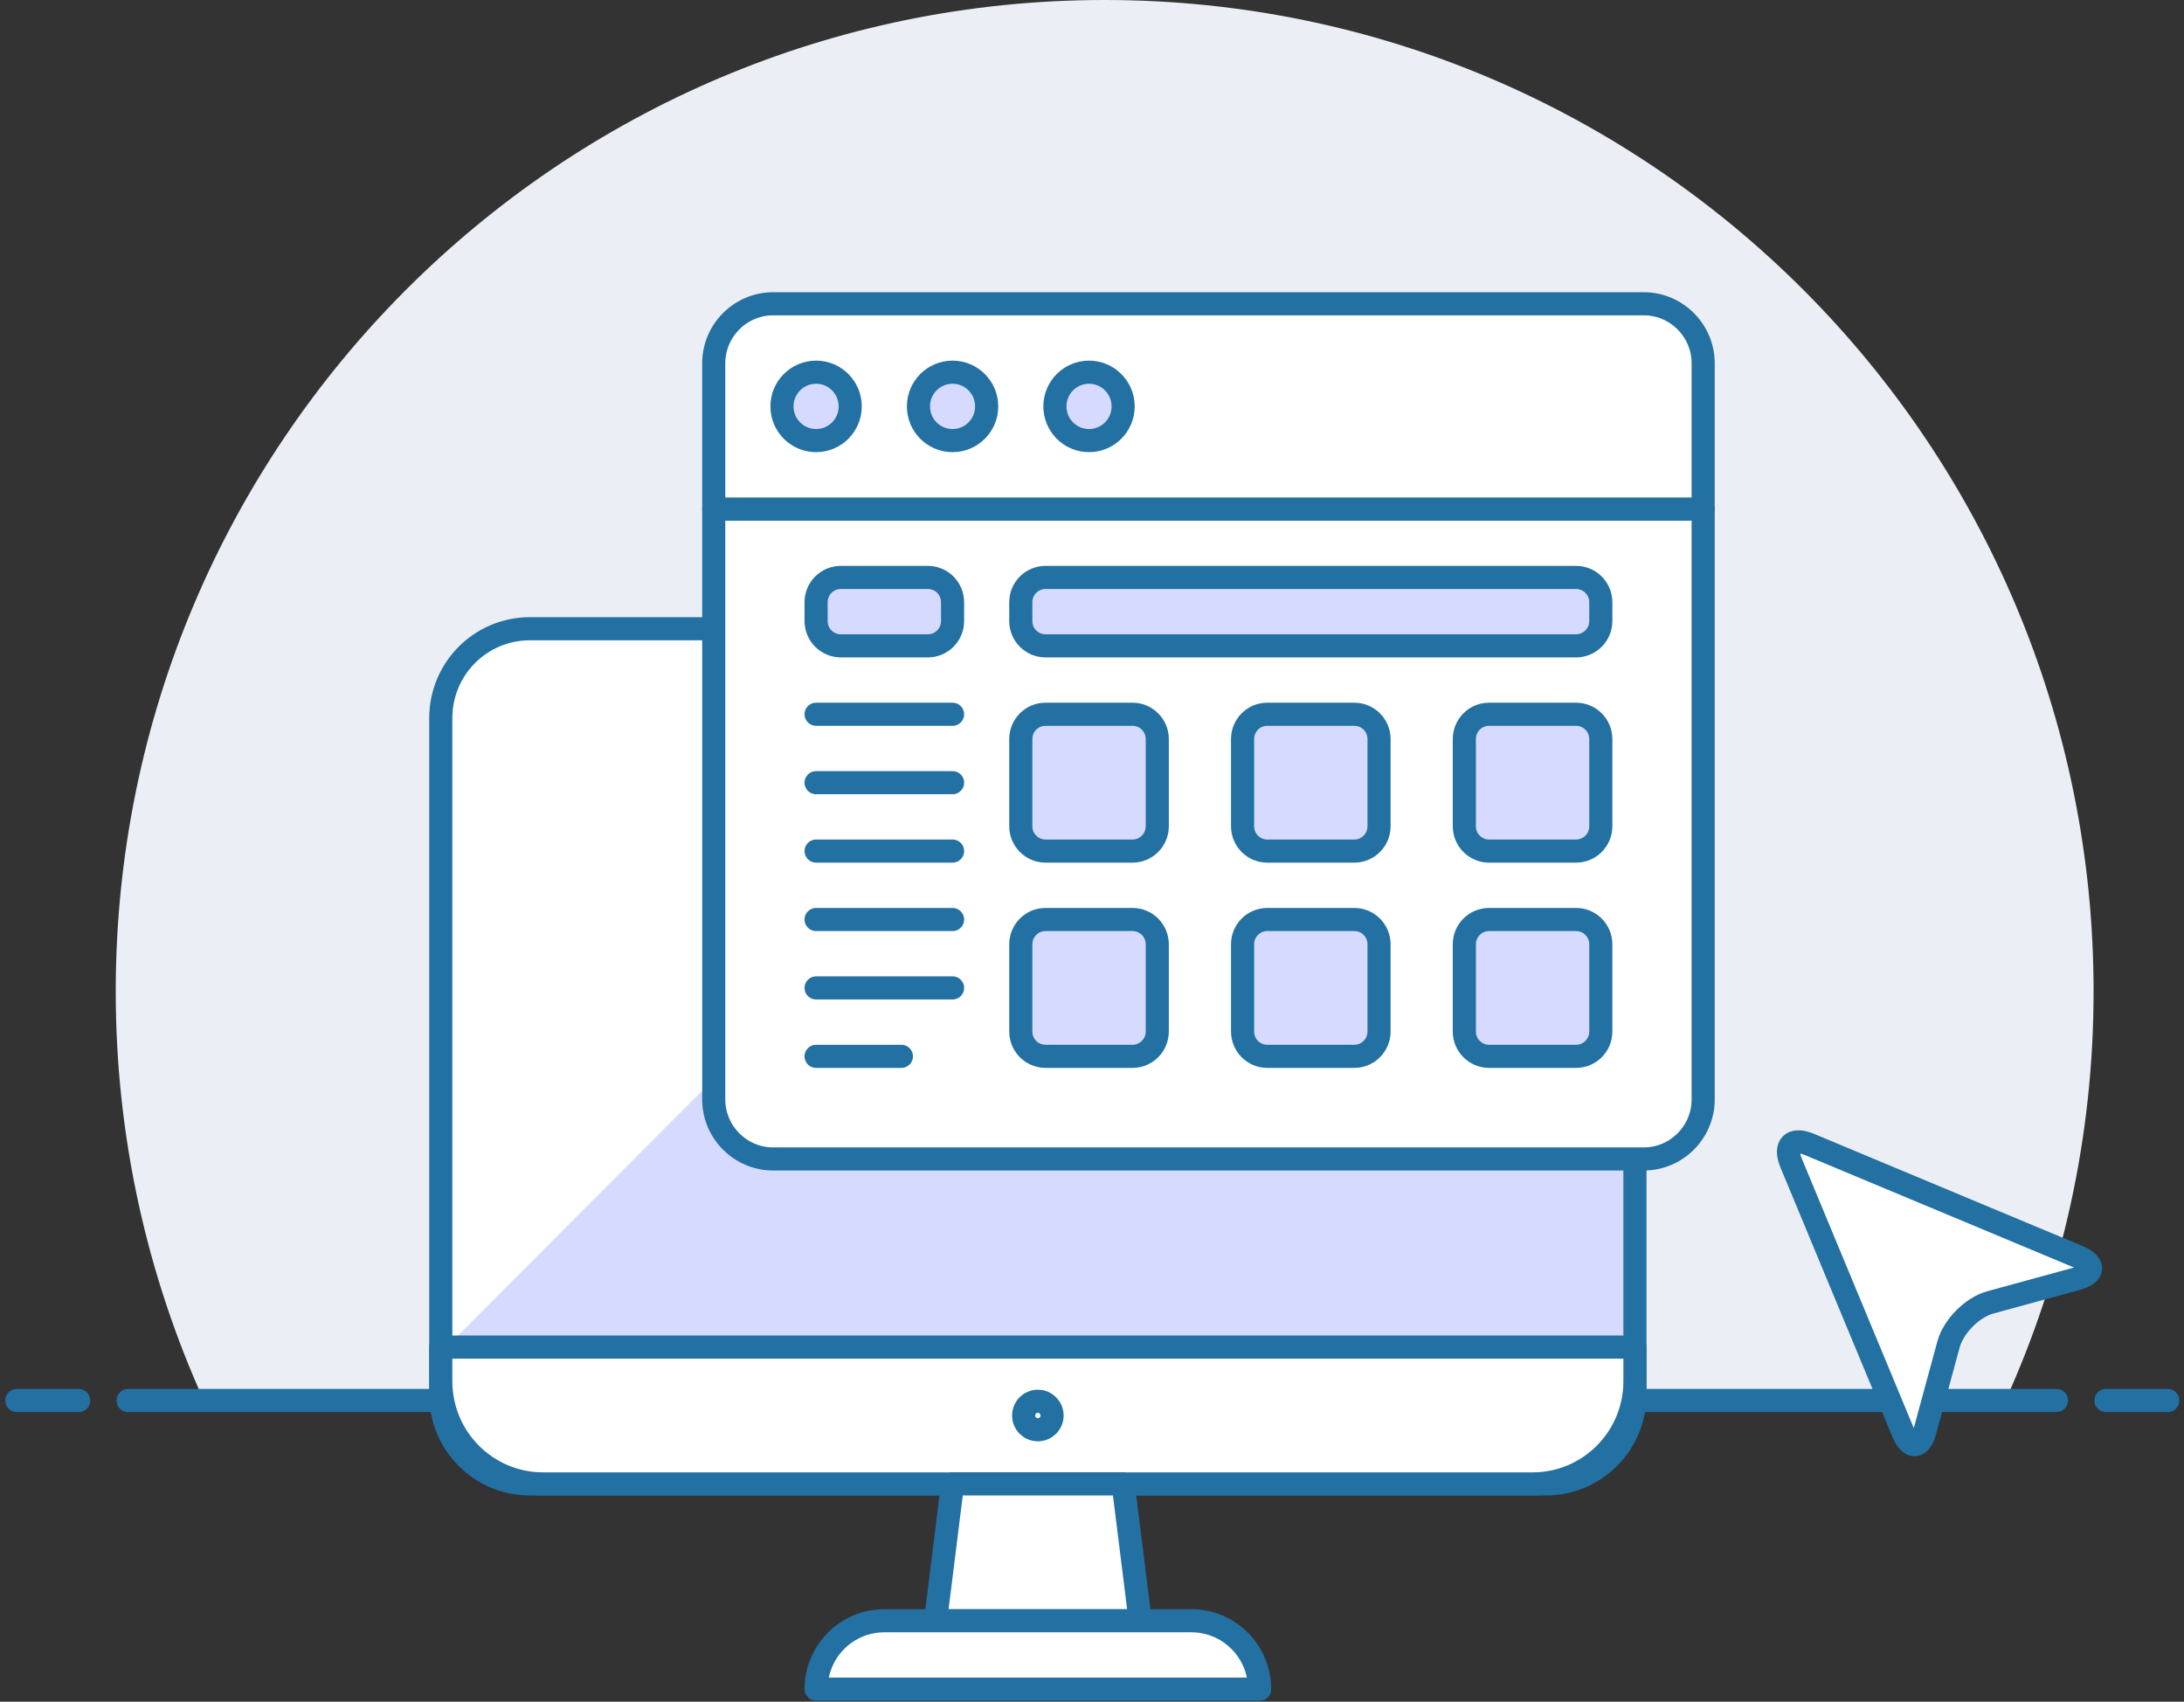 <?xml version="1.0" encoding="UTF-8"?>
<svg width="258px" height="201px" viewBox="0 0 258 201" version="1.1" xmlns="http://www.w3.org/2000/svg" xmlns:xlink="http://www.w3.org/1999/xlink">
    <rect x="0" y="0" width="258" height="201" fill="#333333" stroke="none"/>
    <!-- Generator: Sketch 51.2 (57519) - http://www.bohemiancoding.com/sketch -->
    <title>promote-your-property</title>
    <desc>Created with Sketch.</desc>
    <defs></defs>
    <g id="Marketing-Website" stroke="none" stroke-width="1" fill="none" fill-rule="evenodd">
        <g id="promote-your-property" transform="translate(1, 0)">
            <path d="M246.319,117.113 C246.319,52.434 194.014,0 129.496,0 C64.977,0 12.672,52.434 12.672,117.113 C12.672,134.343 16.413,150.69 23.081,165.422 L235.91,165.422 C242.575,150.69 246.319,134.343 246.319,117.113" id="Fill-1" fill="#EBEFF5"></path>
            <path d="M14.132,165.422 L241.938,165.422" id="Stroke-3" stroke="#2370A3" stroke-width="2.73" stroke-linecap="round" stroke-linejoin="round"></path>
            <path d="M0.99,165.422 L8.291,165.422" id="Stroke-5" stroke="#2370A3" stroke-width="2.73" stroke-linecap="round" stroke-linejoin="round"></path>
            <path d="M247.78,165.422 L255.081,165.422" id="Stroke-7" stroke="#2370A3" stroke-width="2.73" stroke-linecap="round" stroke-linejoin="round"></path>
            <path d="M181.623,175.275 L61.586,175.275 C55.78,175.275 51.072,170.555 51.072,164.735 L51.072,84.805 C51.072,78.982 55.78,74.265 61.586,74.265 L181.623,74.265 C187.429,74.265 192.137,78.982 192.137,84.805 L192.137,164.735 C192.137,170.555 187.429,175.275 181.623,175.275" id="Fill-9" fill="#D6DAFF"></path>
            <path d="M136.384,74.265 L63.164,74.265 C56.485,74.265 51.073,79.69 51.073,86.386 L51.073,159.787 L136.384,74.265 Z" id="Fill-11" fill="#FFFFFF"></path>
            <path d="M181.623,175.275 L61.586,175.275 C55.78,175.275 51.072,170.555 51.072,164.735 L51.072,84.805 C51.072,78.982 55.78,74.265 61.586,74.265 L181.623,74.265 C187.429,74.265 192.137,78.982 192.137,84.805 L192.137,164.735 C192.137,170.555 187.429,175.275 181.623,175.275 Z" id="Stroke-13" stroke="#2370A3" stroke-width="2.73" stroke-linecap="round" stroke-linejoin="round"></path>
            <path d="M180.046,175.275 C186.722,175.275 192.137,169.847 192.137,163.154 L192.137,159.113 L51.072,159.113 L51.072,163.154 C51.072,169.847 56.484,175.275 63.164,175.275 L180.046,175.275 Z" id="Fill-15" fill="#FFFFFF"></path>
            <path d="M180.046,175.275 C186.722,175.275 192.137,169.847 192.137,163.154 L192.137,159.113 L51.072,159.113 L51.072,163.154 C51.072,169.847 56.484,175.275 63.164,175.275 L180.046,175.275 Z" id="Stroke-17" stroke="#2370A3" stroke-width="2.73" stroke-linecap="round" stroke-linejoin="round"></path>
            <polygon id="Fill-19" fill="#FFFFFF" points="133.696 191.437 109.513 191.437 111.528 175.275 131.68 175.275"></polygon>
            <polygon id="Stroke-21" stroke="#2370A3" stroke-width="2.73" stroke-linecap="round" stroke-linejoin="round" points="133.696 191.437 109.513 191.437 111.528 175.275 131.68 175.275"></polygon>
            <path d="M147.802,199.517 L95.407,199.517 C95.407,195.055 99.014,191.436 103.467,191.436 L139.741,191.436 C144.192,191.436 147.802,195.055 147.802,199.517" id="Fill-23" fill="#FFFFFF"></path>
            <path d="M147.802,199.517 L95.407,199.517 C95.407,195.055 99.014,191.436 103.467,191.436 L139.741,191.436 C144.192,191.436 147.802,195.055 147.802,199.517 Z" id="Stroke-25" stroke="#2370A3" stroke-width="2.73" stroke-linecap="round" stroke-linejoin="round"></path>
            <path d="M193.188,136.89 L90.325,136.89 C86.47,136.89 83.316,133.728 83.316,129.864 L83.316,60.123 L200.198,60.123 L200.198,129.864 C200.198,133.728 197.043,136.89 193.188,136.89" id="Fill-27" fill="#FFFFFF"></path>
            <path d="M193.188,136.89 L90.325,136.89 C86.47,136.89 83.316,133.728 83.316,129.864 L83.316,60.123 L200.198,60.123 L200.198,129.864 C200.198,133.728 197.043,136.89 193.188,136.89 Z" id="Stroke-29" stroke="#2370A3" stroke-width="2.73" stroke-linecap="round" stroke-linejoin="round"></path>
            <path d="M200.197,60.124 L83.315,60.124 L83.315,42.908 C83.315,39.043 86.47,35.881 90.325,35.881 L193.188,35.881 C197.043,35.881 200.197,39.043 200.197,42.908 L200.197,60.124 Z" id="Fill-31" fill="#FFFFFF"></path>
            <path d="M200.197,60.124 L83.315,60.124 L83.315,42.908 C83.315,39.043 86.47,35.881 90.325,35.881 L193.188,35.881 C197.043,35.881 200.197,39.043 200.197,42.908 L200.197,60.124 Z" id="Stroke-33" stroke="#2370A3" stroke-width="2.73" stroke-linecap="round" stroke-linejoin="round"></path>
            <path d="M99.437,48.002 C99.437,50.233 97.632,52.042 95.407,52.042 C93.181,52.042 91.376,50.233 91.376,48.002 C91.376,45.771 93.181,43.961 95.407,43.961 C97.632,43.961 99.437,45.771 99.437,48.002" id="Fill-35" fill="#D6DAFF"></path>
            <path d="M99.437,48.002 C99.437,50.233 97.632,52.042 95.407,52.042 C93.181,52.042 91.376,50.233 91.376,48.002 C91.376,45.771 93.181,43.961 95.407,43.961 C97.632,43.961 99.437,45.771 99.437,48.002 Z" id="Stroke-37" stroke="#2370A3" stroke-width="2.73" stroke-linecap="round" stroke-linejoin="round"></path>
            <path d="M115.559,48.002 C115.559,50.233 113.754,52.042 111.528,52.042 C109.3,52.042 107.498,50.233 107.498,48.002 C107.498,45.771 109.3,43.961 111.528,43.961 C113.754,43.961 115.559,45.771 115.559,48.002" id="Fill-39" fill="#D6DAFF"></path>
            <path d="M115.559,48.002 C115.559,50.233 113.754,52.042 111.528,52.042 C109.3,52.042 107.498,50.233 107.498,48.002 C107.498,45.771 109.3,43.961 111.528,43.961 C113.754,43.961 115.559,45.771 115.559,48.002 Z" id="Stroke-41" stroke="#2370A3" stroke-width="2.73" stroke-linecap="round" stroke-linejoin="round"></path>
            <path d="M131.68,48.002 C131.68,50.233 129.875,52.042 127.65,52.042 C125.421,52.042 123.619,50.233 123.619,48.002 C123.619,45.771 125.421,43.961 127.65,43.961 C129.875,43.961 131.68,45.771 131.68,48.002" id="Fill-43" fill="#D6DAFF"></path>
            <path d="M131.68,48.002 C131.68,50.233 129.875,52.042 127.65,52.042 C125.421,52.042 123.619,50.233 123.619,48.002 C123.619,45.771 125.421,43.961 127.65,43.961 C129.875,43.961 131.68,45.771 131.68,48.002 Z" id="Stroke-45" stroke="#2370A3" stroke-width="2.73" stroke-linecap="round" stroke-linejoin="round"></path>
            <path d="M132.79,100.527 L122.509,100.527 C120.897,100.527 119.589,99.215 119.589,97.599 L119.589,87.293 C119.589,85.677 120.897,84.365 122.509,84.365 L132.79,84.365 C134.402,84.365 135.71,85.677 135.71,87.293 L135.71,97.599 C135.71,99.215 134.402,100.527 132.79,100.527" id="Fill-47" fill="#D6DAFF"></path>
            <path d="M132.79,100.527 L122.509,100.527 C120.897,100.527 119.589,99.215 119.589,97.599 L119.589,87.293 C119.589,85.677 120.897,84.365 122.509,84.365 L132.79,84.365 C134.402,84.365 135.71,85.677 135.71,87.293 L135.71,97.599 C135.71,99.215 134.402,100.527 132.79,100.527 Z" id="Stroke-49" stroke="#2370A3" stroke-width="2.73" stroke-linecap="round" stroke-linejoin="round"></path>
            <path d="M158.988,100.527 L148.708,100.527 C147.093,100.527 145.787,99.215 145.787,97.599 L145.787,87.293 C145.787,85.677 147.093,84.365 148.708,84.365 L158.988,84.365 C160.6,84.365 161.909,85.677 161.909,87.293 L161.909,97.599 C161.909,99.215 160.6,100.527 158.988,100.527" id="Fill-51" fill="#D6DAFF"></path>
            <path d="M158.988,100.527 L148.708,100.527 C147.093,100.527 145.787,99.215 145.787,97.599 L145.787,87.293 C145.787,85.677 147.093,84.365 148.708,84.365 L158.988,84.365 C160.6,84.365 161.909,85.677 161.909,87.293 L161.909,97.599 C161.909,99.215 160.6,100.527 158.988,100.527 Z" id="Stroke-53" stroke="#2370A3" stroke-width="2.73" stroke-linecap="round" stroke-linejoin="round"></path>
            <path d="M185.185,100.527 L174.904,100.527 C173.292,100.527 171.984,99.215 171.984,97.599 L171.984,87.293 C171.984,85.677 173.292,84.365 174.904,84.365 L185.185,84.365 C186.797,84.365 188.106,85.677 188.106,87.293 L188.106,97.599 C188.106,99.215 186.797,100.527 185.185,100.527" id="Fill-55" fill="#D6DAFF"></path>
            <path d="M185.185,100.527 L174.904,100.527 C173.292,100.527 171.984,99.215 171.984,97.599 L171.984,87.293 C171.984,85.677 173.292,84.365 174.904,84.365 L185.185,84.365 C186.797,84.365 188.106,85.677 188.106,87.293 L188.106,97.599 C188.106,99.215 186.797,100.527 185.185,100.527 Z" id="Stroke-57" stroke="#2370A3" stroke-width="2.73" stroke-linecap="round" stroke-linejoin="round"></path>
            <path d="M132.79,124.77 L122.509,124.77 C120.897,124.77 119.589,123.458 119.589,121.842 L119.589,111.536 C119.589,109.917 120.897,108.608 122.509,108.608 L132.79,108.608 C134.402,108.608 135.71,109.917 135.71,111.536 L135.71,121.842 C135.71,123.458 134.402,124.77 132.79,124.77" id="Fill-59" fill="#D6DAFF"></path>
            <path d="M132.79,124.77 L122.509,124.77 C120.897,124.77 119.589,123.458 119.589,121.842 L119.589,111.536 C119.589,109.917 120.897,108.608 122.509,108.608 L132.79,108.608 C134.402,108.608 135.71,109.917 135.71,111.536 L135.71,121.842 C135.71,123.458 134.402,124.77 132.79,124.77 Z" id="Stroke-61" stroke="#2370A3" stroke-width="2.73" stroke-linecap="round" stroke-linejoin="round"></path>
            <path d="M158.988,124.77 L148.708,124.77 C147.093,124.77 145.787,123.458 145.787,121.842 L145.787,111.536 C145.787,109.917 147.093,108.608 148.708,108.608 L158.988,108.608 C160.6,108.608 161.909,109.917 161.909,111.536 L161.909,121.842 C161.909,123.458 160.6,124.77 158.988,124.77" id="Fill-63" fill="#D6DAFF"></path>
            <path d="M158.988,124.77 L148.708,124.77 C147.093,124.77 145.787,123.458 145.787,121.842 L145.787,111.536 C145.787,109.917 147.093,108.608 148.708,108.608 L158.988,108.608 C160.6,108.608 161.909,109.917 161.909,111.536 L161.909,121.842 C161.909,123.458 160.6,124.77 158.988,124.77 Z" id="Stroke-65" stroke="#2370A3" stroke-width="2.73" stroke-linecap="round" stroke-linejoin="round"></path>
            <path d="M185.185,124.77 L174.904,124.77 C173.292,124.77 171.984,123.458 171.984,121.842 L171.984,111.536 C171.984,109.917 173.292,108.608 174.904,108.608 L185.185,108.608 C186.797,108.608 188.106,109.917 188.106,111.536 L188.106,121.842 C188.106,123.458 186.797,124.77 185.185,124.77" id="Fill-67" fill="#D6DAFF"></path>
            <path d="M185.185,124.77 L174.904,124.77 C173.292,124.77 171.984,123.458 171.984,121.842 L171.984,111.536 C171.984,109.917 173.292,108.608 174.904,108.608 L185.185,108.608 C186.797,108.608 188.106,109.917 188.106,111.536 L188.106,121.842 C188.106,123.458 186.797,124.77 185.185,124.77 Z" id="Stroke-69" stroke="#2370A3" stroke-width="2.73" stroke-linecap="round" stroke-linejoin="round"></path>
            <path d="M108.608,76.285 L98.327,76.285 C96.712,76.285 95.407,74.974 95.407,73.357 L95.407,71.132 C95.407,69.513 96.712,68.204 98.327,68.204 L108.608,68.204 C110.22,68.204 111.529,69.513 111.529,71.132 L111.529,73.357 C111.529,74.974 110.22,76.285 108.608,76.285" id="Fill-71" fill="#D6DAFF"></path>
            <path d="M108.608,76.285 L98.327,76.285 C96.712,76.285 95.407,74.974 95.407,73.357 L95.407,71.132 C95.407,69.513 96.712,68.204 98.327,68.204 L108.608,68.204 C110.22,68.204 111.529,69.513 111.529,71.132 L111.529,73.357 C111.529,74.974 110.22,76.285 108.608,76.285 Z" id="Stroke-73" stroke="#2370A3" stroke-width="2.73" stroke-linecap="round" stroke-linejoin="round"></path>
            <path d="M185.185,76.285 L122.509,76.285 C120.897,76.285 119.588,74.974 119.588,73.357 L119.588,71.132 C119.588,69.513 120.897,68.204 122.509,68.204 L185.185,68.204 C186.797,68.204 188.106,69.513 188.106,71.132 L188.106,73.357 C188.106,74.974 186.797,76.285 185.185,76.285" id="Fill-75" fill="#D6DAFF"></path>
            <path d="M185.185,76.285 L122.509,76.285 C120.897,76.285 119.588,74.974 119.588,73.357 L119.588,71.132 C119.588,69.513 120.897,68.204 122.509,68.204 L185.185,68.204 C186.797,68.204 188.106,69.513 188.106,71.132 L188.106,73.357 C188.106,74.974 186.797,76.285 185.185,76.285 Z" id="Stroke-77" stroke="#2370A3" stroke-width="2.73" stroke-linejoin="round"></path>
            <path d="M95.407,84.365 L111.529,84.365" id="Stroke-79" stroke="#2370A3" stroke-width="2.73" stroke-linecap="round" stroke-linejoin="round"></path>
            <path d="M95.407,92.447 L111.529,92.447" id="Stroke-81" stroke="#2370A3" stroke-width="2.73" stroke-linecap="round" stroke-linejoin="round"></path>
            <path d="M95.407,100.527 L111.529,100.527" id="Stroke-83" stroke="#2370A3" stroke-width="2.73" stroke-linecap="round" stroke-linejoin="round"></path>
            <path d="M95.407,108.608 L111.529,108.608" id="Stroke-85" stroke="#2370A3" stroke-width="2.73" stroke-linecap="round" stroke-linejoin="round"></path>
            <path d="M95.407,116.689 L111.529,116.689" id="Stroke-87" stroke="#2370A3" stroke-width="2.73" stroke-linecap="round" stroke-linejoin="round"></path>
            <path d="M95.407,124.77 L105.483,124.77" id="Stroke-89" stroke="#2370A3" stroke-width="2.73" stroke-linecap="round" stroke-linejoin="round"></path>
            <path d="M226.41,168.988 C225.826,171.131 224.652,171.207 223.799,169.158 L210.583,137.356 C209.73,135.306 210.706,134.325 212.753,135.18 L244.477,148.432 C246.521,149.286 246.445,150.463 244.307,151.049 L234.135,153.828 C231.994,154.413 229.769,156.647 229.184,158.79 L226.41,168.988 Z" id="Fill-91" fill="#FFFFFF"></path>
            <path d="M226.41,168.988 C225.826,171.131 224.652,171.207 223.799,169.158 L210.583,137.356 C209.73,135.306 210.706,134.325 212.753,135.18 L244.477,148.432 C246.521,149.286 246.445,150.463 244.307,151.049 L234.135,153.828 C231.994,154.413 229.769,156.647 229.184,158.79 L226.41,168.988 Z" id="Stroke-93" stroke="#2370A3" stroke-width="2.73" stroke-linejoin="round"></path>
            <path d="M123.284,167.194 C123.284,168.125 122.53,168.877 121.604,168.877 C120.676,168.877 119.925,168.125 119.925,167.194 C119.925,166.266 120.676,165.51 121.604,165.51 C122.53,165.51 123.284,166.266 123.284,167.194 Z" id="Stroke-95" stroke="#2370A3" stroke-width="2.73" stroke-linecap="round" stroke-linejoin="round"></path>
        </g>
    </g>
</svg>